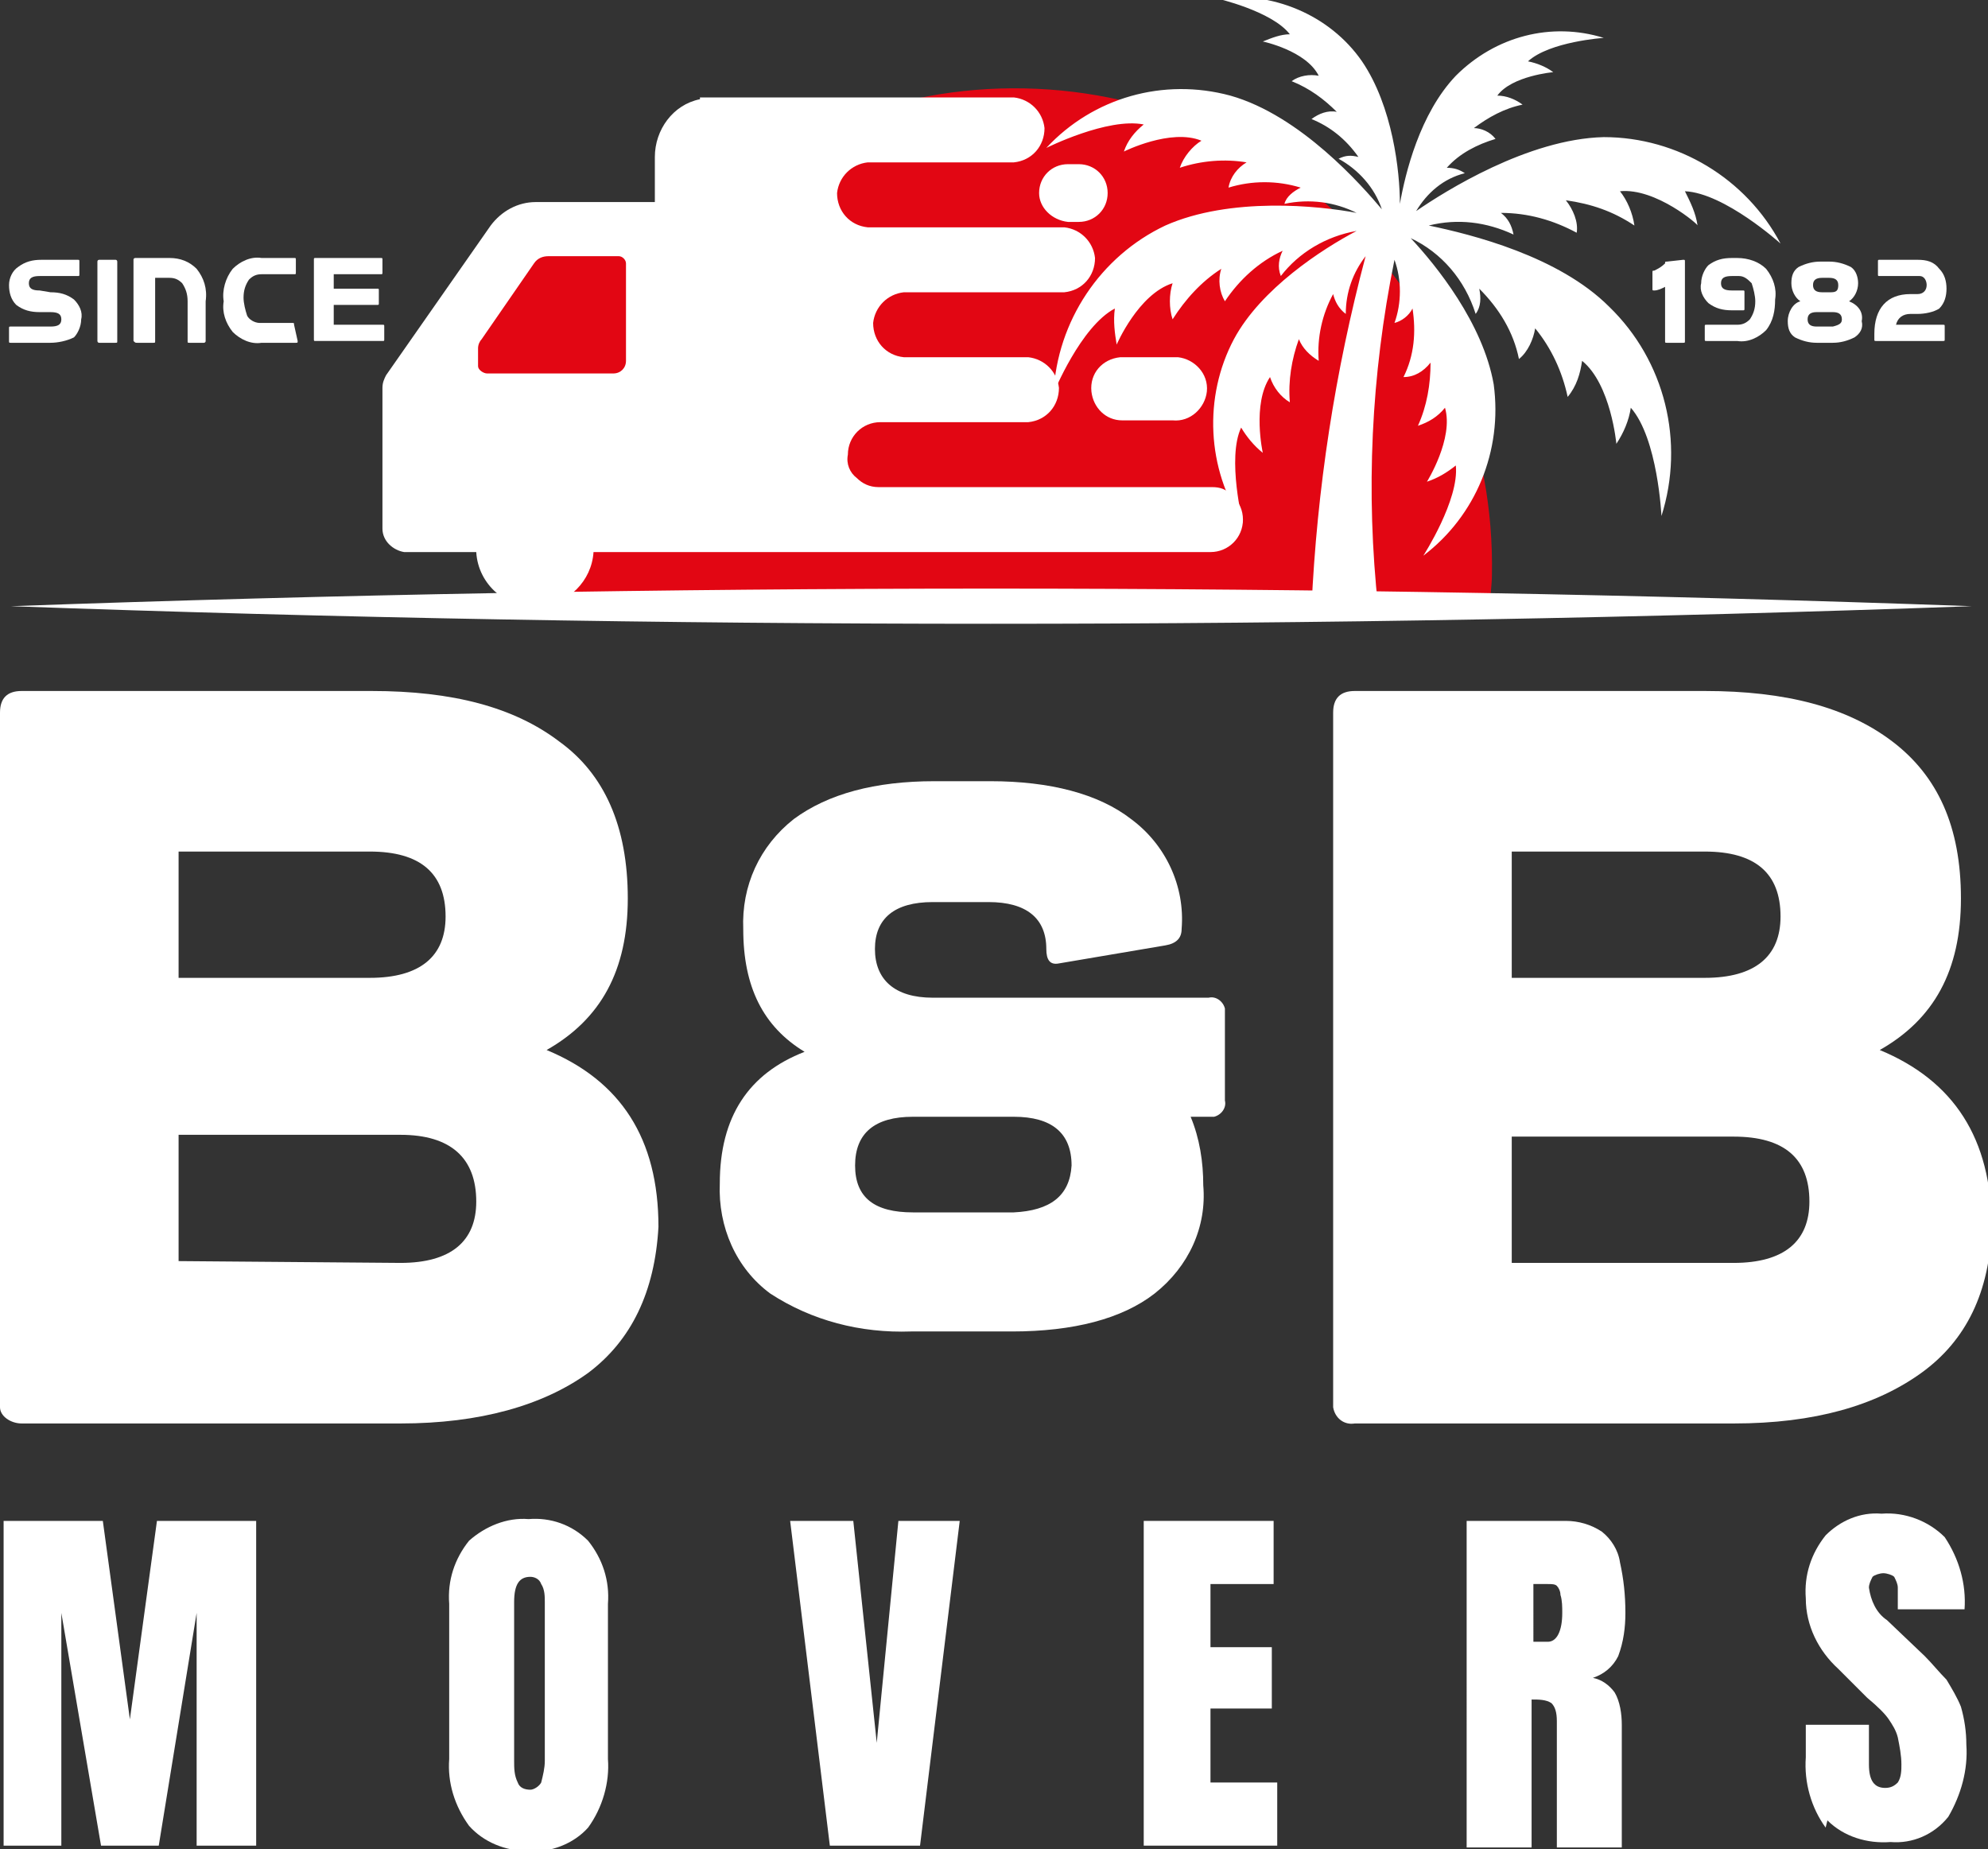 <svg xmlns="http://www.w3.org/2000/svg" xmlns:xlink="http://www.w3.org/1999/xlink" id="katman_1" x="0px" y="0px" viewBox="0 0 110.2 102.5" style="enable-background:new 0 0 110.2 102.5;" xml:space="preserve"><rect x="0" y="0" width="110.2" height="102.5" fill="#333333" stroke="none"/><style type="text/css">	.st0{clip-path:url(#SVGID_2_);}	.st1{fill:#E20613;}	.st2{fill:#FFFFFF;}</style><title>1</title><g>	<defs>		<rect id="SVGID_1_" x="-94" y="-646.6" width="595.3" height="841.9"></rect>	</defs>	<clipPath id="SVGID_2_">		<use xlink:href="#SVGID_1_" style="overflow:visible;"></use>	</clipPath>	<g class="st0">		<path class="st1" d="M30.7,33.6h51.9c0-0.6,0.1-1.2,0.1-1.7C83,17.3,71.4,5.2,56.8,4.9C42.2,4.6,30.1,16.3,29.8,30.9   c0,0.3,0,0.7,0,1C29.8,32.5,30.4,33.6,30.7,33.6"></path>		<path class="st2" d="M0.6,33.6c36.1-1.3,72.6-1.3,108.7,0C73.2,34.9,36.6,34.9,0.6,33.6"></path>		<polygon class="st1" points="36.6,22.4 24.9,22.4 27.5,13.5 36.6,13.5   "></polygon>		<path class="st2" d="M32.6,76.1c-2.5,1.8-6,2.8-10.4,2.8h-21C0.6,78.9,0,78.5,0,78c0-0.1,0-0.2,0-0.3V39.5c0-0.8,0.4-1.2,1.2-1.2   h19.4c4.5,0,7.9,0.9,10.4,2.8c2.5,1.8,3.8,4.7,3.8,8.7s-1.5,6.7-4.5,8.4c4.1,1.7,6.2,4.9,6.2,9.8C36.3,71.6,35,74.3,32.6,76.1    M20.5,54.2c2.8,0,4.2-1.2,4.2-3.4c0-2.4-1.4-3.6-4.2-3.6H9.9v7L20.5,54.2z M22.2,70c2.8,0,4.2-1.2,4.2-3.4c0-2.4-1.4-3.7-4.2-3.7   H9.9v7L22.2,70z"></path>		<path class="st2" d="M64,71.7c-1.8,1.4-4.5,2.1-7.9,2.1h-5.6c-2.8,0.1-5.5-0.6-7.8-2.1c-1.9-1.4-2.9-3.7-2.8-6.1   c0-3.7,1.6-6.1,4.7-7.3c-2.3-1.4-3.4-3.6-3.4-6.8c-0.1-2.4,0.9-4.6,2.8-6.1c1.9-1.4,4.5-2.1,7.8-2.1h3.1c3.3,0,6,0.7,7.8,2.1   c1.9,1.4,3,3.7,2.8,6.1c0,0.5-0.3,0.8-0.9,0.9l-5.9,1c-0.5,0.1-0.7-0.2-0.7-0.8c0-1.7-1.1-2.6-3.2-2.6h-3.1   c-2.1,0-3.2,0.9-3.2,2.6s1.1,2.7,3.2,2.7h15.3c0.4-0.1,0.8,0.2,0.9,0.6c0,0.1,0,0.2,0,0.3V61c0.1,0.4-0.2,0.8-0.6,0.9   c-0.1,0-0.2,0-0.3,0h-1c0.5,1.2,0.7,2.5,0.7,3.8C66.9,68,65.9,70.2,64,71.7 M59.4,64.6c0-1.8-1.1-2.7-3.2-2.7h-5.6   c-2.1,0-3.2,0.9-3.2,2.7s1.1,2.6,3.2,2.6h5.6C58.2,67.1,59.3,66.3,59.4,64.6"></path>		<path class="st2" d="M106.5,76.1c-2.5,1.8-5.9,2.8-10.4,2.8h-21c-0.6,0.1-1.1-0.3-1.2-0.9c0-0.1,0-0.2,0-0.3V39.5   c0-0.8,0.4-1.2,1.2-1.2h19.4c4.5,0,7.9,0.9,10.4,2.8s3.8,4.7,3.8,8.7s-1.5,6.7-4.5,8.4c4.1,1.7,6.2,4.9,6.2,9.8   C110.3,71.6,109,74.3,106.5,76.1 M94.5,54.2c2.8,0,4.2-1.2,4.2-3.4c0-2.4-1.4-3.6-4.2-3.6H83.8v7L94.5,54.2z M96.1,70   c2.8,0,4.2-1.2,4.2-3.4c0-2.4-1.4-3.6-4.2-3.6H83.8v7L96.1,70z"></path>		<path class="st2" d="M21.2,21.5v7.8c0,0.7,0.6,1.2,1.2,1.3h4c0.1,1.8,1.7,3.2,3.5,3c1.6-0.1,2.9-1.4,3-3h34.2c1,0,1.8-0.8,1.8-1.8   c0,0,0,0,0,0c0-0.5-0.2-1-0.6-1.3C68,27.1,67.6,27,67.2,27H48.7c-0.5,0-0.9-0.2-1.2-0.5c-0.4-0.3-0.6-0.8-0.5-1.3   c0-1,0.8-1.8,1.8-1.8h8.2c1-0.1,1.7-0.9,1.7-1.9c-0.1-0.9-0.8-1.6-1.7-1.7h-6.9c-1-0.1-1.7-0.9-1.7-1.9c0.1-0.9,0.8-1.6,1.7-1.7   H59c1-0.1,1.7-0.9,1.7-1.9c-0.1-0.9-0.8-1.6-1.7-1.7H48.1c-1-0.1-1.7-0.9-1.7-1.9c0.1-0.9,0.8-1.6,1.7-1.7h8.1   c1-0.1,1.7-0.9,1.7-1.9c-0.1-0.9-0.8-1.6-1.7-1.7H38.8v0.1c-1.5,0.3-2.5,1.7-2.5,3.2v2.5h-6.6c-1,0-1.9,0.5-2.5,1.3l-5.8,8.3   C21.3,21,21.2,21.2,21.2,21.5 M26.5,19.3c0-0.2,0.1-0.4,0.2-0.5l2.9-4.2c0.2-0.3,0.5-0.4,0.8-0.4h3.9c0.2,0,0.4,0.2,0.4,0.4   c0,0,0,0,0,0V20c0,0.4-0.3,0.7-0.7,0.7h-7c-0.2,0-0.5-0.2-0.5-0.4c0,0,0,0,0,0L26.5,19.3z"></path>		<path class="st2" d="M2.8,16.2c0.5,0,0.9,0.1,1.3,0.4c0.3,0.3,0.5,0.7,0.4,1.1c0,0.4-0.2,0.8-0.4,1C3.7,18.9,3.2,19,2.8,19H0.6   c-0.1,0-0.1,0-0.1-0.1v-0.7c0-0.1,0-0.1,0.1-0.1c0,0,0,0,0,0h2.2c0.4,0,0.6-0.1,0.6-0.4c0-0.3-0.2-0.4-0.6-0.4H2.2   c-0.5,0-0.9-0.1-1.3-0.4c-0.3-0.3-0.4-0.7-0.4-1.1c0-0.4,0.2-0.8,0.5-1c0.4-0.3,0.8-0.4,1.3-0.4h2c0.1,0,0.1,0,0.1,0.1   c0,0,0,0,0,0v0.7c0,0.1,0,0.1-0.1,0.1H2.2c-0.4,0-0.6,0.1-0.6,0.4c0,0.3,0.2,0.4,0.6,0.4L2.8,16.2z"></path>		<path class="st2" d="M5.5,14.4h0.9c0.1,0,0.1,0.1,0.1,0.1v4.4C6.5,19,6.5,19,6.4,19H5.5c-0.1,0-0.1-0.1-0.1-0.1v-4.4   C5.4,14.4,5.5,14.4,5.5,14.4z"></path>		<path class="st2" d="M10.5,19c-0.1,0-0.1,0-0.1-0.1c0,0,0,0,0,0v-2.2c0-0.4-0.1-0.7-0.3-1c-0.2-0.2-0.4-0.3-0.7-0.3H8.6v3.5   c0,0.1,0,0.1-0.1,0.1c0,0,0,0,0,0H7.6c-0.1,0-0.1,0-0.2-0.1c0,0,0,0,0-0.1v-4.4c0-0.1,0.1-0.1,0.1-0.1h1.9c0.6,0,1.1,0.2,1.5,0.6   c0.4,0.5,0.6,1.1,0.5,1.8v2.2c0,0.1-0.1,0.1-0.1,0.1H10.5z"></path>		<path class="st2" d="M16.5,18.9c0,0.1,0,0.1-0.1,0.1h-1.9c-0.6,0.1-1.2-0.2-1.6-0.6c-0.4-0.5-0.6-1.1-0.5-1.7   c-0.1-0.6,0.1-1.3,0.5-1.8c0.4-0.4,1-0.7,1.6-0.6h1.8c0.1,0,0.1,0,0.1,0.1c0,0,0,0,0,0v0.7c0,0.1,0,0.1-0.1,0.1c0,0,0,0,0,0h-1.8   c-0.3,0-0.5,0.1-0.7,0.3c-0.2,0.3-0.3,0.6-0.3,1c0,0.3,0.1,0.7,0.2,1c0.1,0.2,0.4,0.4,0.7,0.4h1.8c0.1,0,0.1,0,0.1,0.1L16.5,18.9z   "></path>		<path class="st2" d="M18.5,18h2.7c0.1,0,0.1,0,0.1,0.1c0,0,0,0,0,0v0.7c0,0.1,0,0.1-0.1,0.1c0,0,0,0,0,0h-3.7   c-0.1,0-0.1,0-0.1-0.1v-4.4c0-0.1,0-0.1,0.1-0.1c0,0,0,0,0,0h3.6c0.1,0,0.1,0,0.1,0.1c0,0,0,0,0,0v0.7c0,0.1,0,0.1-0.1,0.1   c0,0,0,0,0,0h-2.6v0.8h2.4c0.1,0,0.1,0,0.1,0.1v0.7c0,0.1,0,0.1-0.1,0.1h-2.4V18z"></path>		<path class="st2" d="M93.3,14.4c0.1,0,0.1,0,0.1,0.1c0,0,0,0,0,0v4.4c0,0.1,0,0.1-0.1,0.1h-0.9c-0.1,0-0.1,0-0.1-0.1c0,0,0,0,0,0   v-3c-0.2,0.1-0.4,0.2-0.6,0.2l0,0c-0.1,0-0.1,0-0.1-0.1v-0.9c0-0.1,0-0.1,0.1-0.1c0.2-0.1,0.4-0.2,0.6-0.4c0-0.1,0-0.1,0.1-0.1   c0,0,0,0,0,0L93.3,14.4z"></path>		<path class="st2" d="M96.7,17.1c0,0.1,0,0.1-0.1,0.1c0,0,0,0,0,0h-0.6c-0.5,0-0.9-0.1-1.3-0.4c-0.3-0.3-0.5-0.7-0.4-1.1   c0-0.4,0.2-0.8,0.4-1c0.4-0.3,0.8-0.4,1.3-0.4h0.3c0.6,0,1.2,0.2,1.6,0.6c0.4,0.5,0.6,1.1,0.5,1.7c0,0.6-0.1,1.2-0.5,1.7   c-0.4,0.4-1,0.7-1.6,0.6h-1.7c-0.1,0-0.1,0-0.1-0.1v-0.7c0-0.1,0-0.1,0.1-0.1h1.7c0.3,0,0.5-0.1,0.7-0.3c0.2-0.3,0.3-0.6,0.3-1   c0-0.3-0.1-0.7-0.2-1c-0.2-0.2-0.4-0.4-0.7-0.4H96c-0.4,0-0.6,0.1-0.6,0.4c0,0.3,0.2,0.4,0.6,0.4h0.6c0.1,0,0.1,0,0.1,0.1   c0,0,0,0,0,0L96.7,17.1z"></path>		<path class="st2" d="M102.8,18.7c-0.4,0.2-0.8,0.3-1.2,0.3h-0.9c-0.4,0-0.8-0.1-1.2-0.3c-0.3-0.2-0.4-0.5-0.4-0.9l0,0   c0-0.5,0.3-1,0.7-1.1c-0.3-0.2-0.5-0.6-0.5-1c0-0.4,0.1-0.7,0.4-0.9c0.4-0.2,0.8-0.3,1.2-0.3h0.5c0.4,0,0.8,0.1,1.2,0.3   c0.3,0.2,0.4,0.6,0.4,0.9c0,0.4-0.2,0.8-0.5,1c0.5,0.2,0.8,0.6,0.7,1.1C103.3,18.2,103.1,18.5,102.8,18.7 M102.1,17.7   c0-0.3-0.2-0.4-0.5-0.4h-0.9c-0.3,0-0.5,0.1-0.5,0.4c0,0.3,0.2,0.4,0.5,0.4h0.9C102,18,102.1,17.9,102.1,17.7 M101.9,15.8   c0-0.3-0.2-0.4-0.5-0.4H101c-0.3,0-0.5,0.1-0.5,0.4c0,0.3,0.2,0.4,0.5,0.4h0.5C101.8,16.2,101.9,16.1,101.9,15.8"></path>		<path class="st2" d="M106.3,17.4h-0.4c-0.4,0-0.7,0.2-0.8,0.6h2.6c0.1,0,0.1,0,0.1,0.1c0,0,0,0,0,0v0.7c0,0.1,0,0.1-0.1,0.1   c0,0,0,0,0,0h-3.7c-0.1,0-0.1,0-0.1-0.1v-0.3c0-1.4,0.7-2.2,2-2.2h0.4c0.3,0,0.5-0.2,0.5-0.5c0-0.2-0.1-0.5-0.4-0.5   c0,0-0.1,0-0.1,0h-2.1c-0.1,0-0.1,0-0.1-0.1v-0.7c0-0.1,0-0.1,0.1-0.1c0,0,0,0,0,0h2.1c0.5,0,0.9,0.1,1.2,0.5   c0.3,0.3,0.4,0.7,0.4,1.1c0,0.4-0.1,0.8-0.4,1.1C107.2,17.3,106.7,17.4,106.3,17.4"></path>		<path class="st2" d="M94.1,12.5c-0.1-0.7-0.4-1.3-0.7-1.9c2.2,0.1,5.3,2.9,5.3,2.9c-1.9-3.6-5.7-5.9-9.8-5.9   c-4.2,0.1-8.8,3-10.4,4.1c0.6-1,1.5-1.8,2.7-2.1c-0.3-0.2-0.6-0.3-1-0.3c0.7-0.8,1.7-1.3,2.7-1.6c-0.3-0.4-0.8-0.6-1.2-0.6   c0.8-0.6,1.7-1.1,2.7-1.3c-0.4-0.3-0.9-0.5-1.4-0.5C83.8,4.2,86.1,4,86.1,4c-0.4-0.3-0.9-0.5-1.4-0.6c1.2-1.1,4.2-1.3,4.2-1.3   c-2.9-0.9-6-0.1-8.2,2.1c-2,2.1-2.8,5.4-3.1,7.1c0-1.8-0.4-5.4-2.1-7.9c-1.8-2.6-5-3.9-8.1-3.5c0,0,3.1,0.7,4.1,2   c-0.5,0-1,0.2-1.5,0.4c0,0,2.4,0.5,3.1,1.9c-0.5-0.1-1.1,0-1.5,0.3c1,0.4,1.8,1,2.5,1.7c-0.5-0.1-1,0.1-1.4,0.4   c1,0.4,1.9,1.1,2.6,2.1c-0.4-0.1-0.7-0.1-1.1,0.1c1.1,0.6,2,1.6,2.4,2.8c-1.1-1.3-4.5-5.2-8.4-6.3c-3.7-1-7.6,0.1-10.2,2.9   c0,0,3.4-1.7,5.4-1.3c-0.5,0.4-0.9,0.9-1.1,1.5c0,0,2.6-1.3,4.3-0.6c-0.5,0.3-1,0.9-1.2,1.5c1.2-0.4,2.5-0.5,3.7-0.3   c-0.5,0.3-0.9,0.8-1,1.4c1.3-0.4,2.7-0.4,4,0c-0.4,0.2-0.8,0.5-0.9,0.9c1.4-0.3,2.8-0.1,4,0.5c-2.1-0.4-7-0.9-10.6,0.7   c-3.6,1.7-6,5.3-6.2,9.3c0,0,1.5-3.7,3.4-4.7c-0.1,0.7,0,1.4,0.1,2c0,0,1.2-2.8,3.1-3.4c-0.2,0.6-0.2,1.4,0,2   c0.7-1.1,1.6-2.1,2.7-2.8c-0.2,0.6-0.1,1.3,0.2,1.8c0.8-1.2,1.9-2.2,3.2-2.8c-0.2,0.4-0.3,0.9-0.1,1.4c1-1.3,2.5-2.2,4.2-2.5   c-1.9,1-5.3,3.2-6.8,6c-1.7,3.2-1.5,7.2,0.5,10.2c0,0-0.9-3.6-0.1-5.3c0.3,0.5,0.7,1,1.2,1.4c0,0-0.6-2.7,0.4-4.2   c0.2,0.6,0.6,1.1,1.1,1.4c-0.1-1.2,0.1-2.4,0.5-3.5c0.2,0.5,0.6,0.9,1.1,1.2c-0.1-1.3,0.2-2.6,0.8-3.7c0.1,0.4,0.3,0.8,0.7,1.1   c0-1.2,0.4-2.3,1.1-3.2c-1.7,6.4-2.7,12.9-3,19.5h3.7c-0.7-6.4-0.4-12.9,0.9-19.3c0.4,1.1,0.4,2.4,0,3.5c0.4-0.1,0.8-0.4,1-0.8   c0.2,1.3,0.1,2.6-0.5,3.8c0.6,0,1.1-0.3,1.5-0.8c0,1.2-0.2,2.4-0.7,3.5c0.6-0.2,1.1-0.5,1.5-1c0.5,1.7-1,4.1-1,4.1   c0.6-0.2,1.1-0.5,1.6-0.9c0.2,1.9-1.8,5-1.8,5c2.9-2.2,4.4-5.8,3.9-9.5c-0.6-3.4-3.2-6.6-4.6-8.1c1.7,0.8,3,2.3,3.6,4.2   c0.3-0.4,0.3-0.9,0.2-1.4c1.1,1.1,1.9,2.4,2.2,3.9c0.5-0.4,0.8-1.1,0.9-1.7c0.9,1.1,1.5,2.4,1.8,3.8c0.5-0.6,0.7-1.3,0.8-2   c1.6,1.3,1.9,4.6,1.9,4.6c0.4-0.6,0.7-1.3,0.8-2c1.5,1.7,1.7,6,1.7,6c1.3-4.1,0.2-8.6-2.9-11.6c-2.8-2.8-7.6-4-10-4.5   c1.6-0.4,3.2-0.2,4.7,0.5c-0.1-0.5-0.3-0.9-0.7-1.2c1.5,0,2.9,0.4,4.2,1.1c0.1-0.6-0.2-1.3-0.6-1.8c1.4,0.2,2.6,0.6,3.8,1.4   c-0.1-0.7-0.4-1.4-0.8-1.9C91.8,10.4,94.2,12.5,94.1,12.5 M77.6,12.5L77.6,12.5L77.6,12.5z"></path>		<path class="st2" d="M59.2,12.3h0.6c0.9,0,1.6-0.7,1.6-1.6c0-0.9-0.7-1.6-1.6-1.6h-0.6c-0.9,0-1.6,0.7-1.6,1.6   C57.6,11.5,58.3,12.2,59.2,12.3C59.2,12.3,59.2,12.3,59.2,12.3"></path>		<path class="st2" d="M62.2,23.3H65c1,0.1,1.8-0.7,1.9-1.6c0.1-1-0.7-1.8-1.6-1.9c-0.1,0-0.2,0-0.3,0h-2.9c-1,0.1-1.7,0.9-1.6,1.9   C60.6,22.6,61.3,23.3,62.2,23.3"></path>		<polygon class="st2" points="0.2,102.3 0.2,84.3 5.7,84.3 7.2,95.3 8.7,84.3 14.2,84.3 14.2,102.3 10.9,102.3 10.9,89.4    8.8,102.3 5.6,102.3 3.4,89.4 3.4,102.3   "></polygon>		<path class="st2" d="M26,101.2c-0.8-1.1-1.2-2.4-1.1-3.7v-8.6c-0.1-1.3,0.3-2.5,1.1-3.5c0.9-0.8,2.1-1.3,3.3-1.2   c1.2-0.1,2.4,0.3,3.3,1.2c0.8,1,1.2,2.2,1.1,3.5v8.6c0.1,1.3-0.3,2.7-1.1,3.8c-0.8,0.9-2.1,1.4-3.3,1.3   C28,102.6,26.8,102.1,26,101.2 M30,98.8c0.1-0.4,0.2-0.8,0.2-1.2v-8.8c0-0.3,0-0.7-0.2-1c-0.1-0.3-0.4-0.4-0.6-0.4   c-0.6,0-0.9,0.4-0.9,1.4v8.8c0,0.4,0,0.8,0.2,1.2c0.1,0.3,0.4,0.4,0.7,0.4C29.6,99.2,29.9,99,30,98.8"></path>		<polygon class="st2" points="46,102.3 43.8,84.3 47.3,84.3 48.6,96.6 49.8,84.3 53.2,84.3 51,102.3   "></polygon>		<polygon class="st2" points="63.4,102.3 63.4,84.3 70.6,84.3 70.6,87.8 67.1,87.8 67.1,91.3 70.5,91.3 70.5,94.7 67.1,94.7    67.1,98.8 70.8,98.8 70.8,102.3   "></polygon>		<path class="st2" d="M81.3,84.3h5.5c0.7,0,1.4,0.2,2,0.6c0.5,0.4,0.9,1,1,1.7c0.2,0.9,0.3,1.8,0.3,2.8c0,0.8-0.1,1.6-0.4,2.4   c-0.3,0.6-0.8,1-1.4,1.2c0.5,0.1,0.9,0.4,1.2,0.8c0.3,0.5,0.4,1.2,0.4,1.8v6.8h-3.6v-7c0-0.5-0.1-0.8-0.3-1   c-0.3-0.2-0.7-0.2-1.1-0.2v8.2h-3.6V84.3z M85.8,91c0.5,0,0.8-0.6,0.8-1.6c0-0.3,0-0.7-0.1-1c0-0.2-0.1-0.4-0.2-0.5   c-0.1-0.1-0.3-0.1-0.5-0.1h-0.8V91H85.8z"></path>		<path class="st2" d="M101.2,101.3c-0.8-1.1-1.2-2.5-1.1-3.9v-1.8h3.5v2.2c0,0.9,0.3,1.3,0.9,1.3c0.3,0,0.5-0.1,0.7-0.3   c0.2-0.3,0.2-0.7,0.2-1c0-0.5-0.1-1-0.2-1.5c-0.1-0.4-0.3-0.7-0.5-1c-0.2-0.3-0.6-0.7-1.2-1.2l-1.6-1.6c-1.1-1-1.8-2.4-1.8-3.9   c-0.1-1.3,0.3-2.5,1.1-3.5c0.8-0.8,1.9-1.3,3.1-1.2c1.3-0.1,2.6,0.4,3.5,1.3c0.8,1.2,1.2,2.6,1.1,4h-3.7v-1.2   c0-0.2-0.1-0.4-0.2-0.6c-0.1-0.1-0.4-0.2-0.6-0.2c-0.2,0-0.5,0.1-0.6,0.2c-0.1,0.2-0.2,0.4-0.2,0.6c0.1,0.7,0.4,1.4,1,1.8l2.1,2   c0.4,0.4,0.8,0.9,1.2,1.3c0.3,0.5,0.6,1,0.8,1.5c0.2,0.7,0.3,1.4,0.3,2.1c0.1,1.4-0.3,2.8-1,4c-0.8,1-2,1.5-3.2,1.4   c-1.3,0.1-2.6-0.3-3.5-1.2"></path>	</g></g></svg>